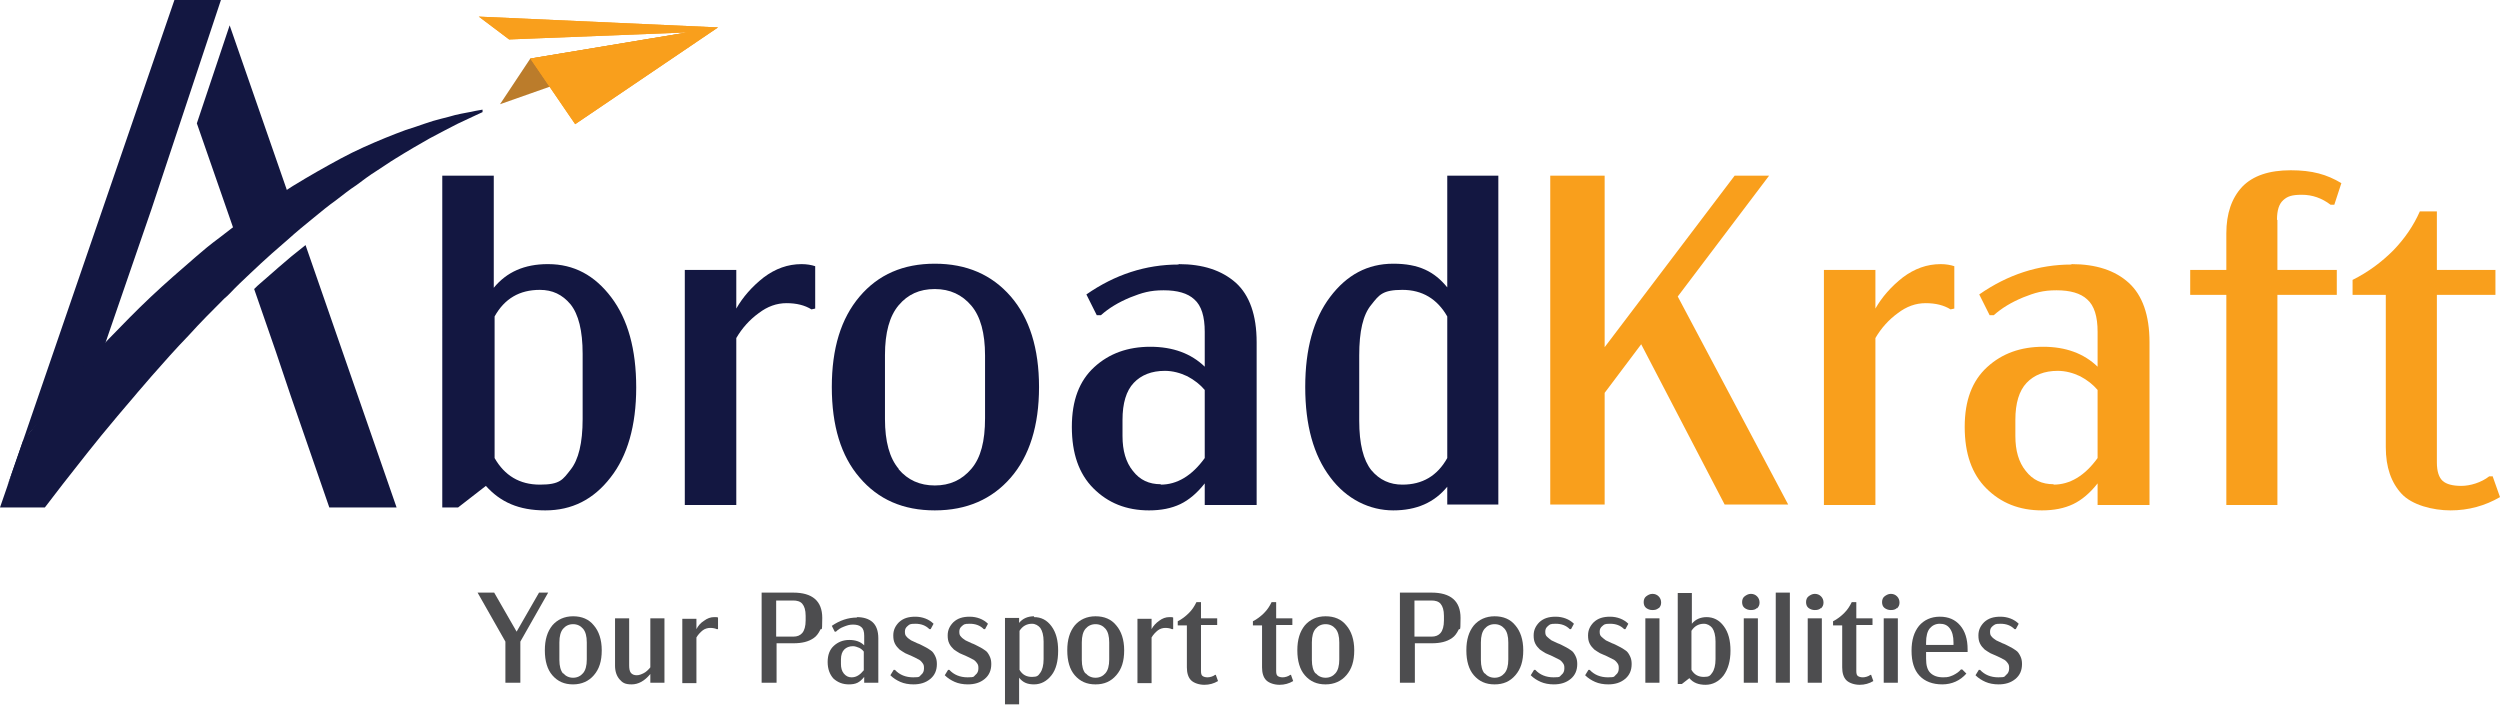 <?xml version="1.0" encoding="UTF-8"?>
<svg xmlns="http://www.w3.org/2000/svg" version="1.1" viewBox="0 0 602 169.7">
  <defs>
    <style>
      .cls-1 {
        fill: #4d4d4f;
      }

      .cls-2 {
        fill: #bb7c2b;
      }

      .cls-3 {
        fill: #f99f1c;
      }

      .cls-4 {
        fill: #131741;
      }
    </style>
  </defs>
  <!-- Generator: Adobe Illustrator 28.7.3, SVG Export Plug-In . SVG Version: 1.2.0 Build 164)  -->
  <g>
    <g id="Layer_1">
      <g>
        <g>
          <path class="cls-4" d="M132,63.6c6.2,0,11.2,2.7,15.2,8,4,5.3,6,12.5,6,21.7s-2.1,16.5-6.2,21.7c-4.1,5.3-9.3,7.9-15.7,7.9s-10.8-2-14.3-5.9l-6.7,5.2h-3.8V42.3h12.4v27c3.1-3.8,7.4-5.7,13-5.7ZM140.3,100.9v-15.7c0-5.6-1-9.5-2.9-11.9-2-2.4-4.4-3.5-7.4-3.5-4.9,0-8.5,2.1-10.9,6.4v34.1c2.4,4.2,6,6.4,10.9,6.4s5.5-1.2,7.4-3.6c1.9-2.4,2.9-6.4,2.9-12.2Z"/>
          <path class="cls-4" d="M193,63.6c1.3,0,2.4.2,3.3.5v10.2l-.9.2c-1.6-1-3.6-1.5-6-1.5s-4.6.8-6.7,2.4c-2.2,1.6-4,3.6-5.4,6v40.2h-12.4v-56.6h12.4v9.3c1.6-2.8,3.8-5.3,6.6-7.5,2.8-2.1,5.8-3.2,9.1-3.2Z"/>
          <path class="cls-4" d="M225.1,122.9c-7.6,0-13.6-2.6-18.1-7.9-4.5-5.2-6.7-12.5-6.7-21.8s2.2-16.5,6.7-21.8,10.5-7.9,18.1-7.9,13.7,2.6,18.3,7.9c4.5,5.2,6.8,12.5,6.8,21.8s-2.3,16.6-6.8,21.8c-4.5,5.2-10.6,7.9-18.3,7.9ZM216.4,113c2.2,2.6,5.1,3.9,8.7,3.9s6.5-1.3,8.8-4,3.3-6.7,3.3-12.2v-15.1c0-5.4-1.1-9.4-3.3-12-2.2-2.6-5.1-4-8.8-4s-6.5,1.3-8.7,3.9c-2.2,2.6-3.3,6.6-3.3,12v15.4c0,5.4,1.1,9.4,3.3,12Z"/>
          <path class="cls-4" d="M283.8,63.6c5.9,0,10.4,1.5,13.8,4.5,3.3,3,5,7.8,5,14.3v39.2h-12.5v-5.2c-1.8,2.3-3.8,4-5.9,5-2.1,1-4.6,1.5-7.5,1.5-5.5,0-9.9-1.8-13.4-5.3-3.5-3.5-5.2-8.4-5.2-14.8s1.8-11.1,5.4-14.4c3.6-3.3,8.1-4.9,13.5-4.9s9.8,1.6,13.1,4.8v-8.4c0-3.7-.8-6.3-2.5-7.8-1.6-1.5-4.1-2.2-7.4-2.2s-5.2.6-8,1.7c-2.9,1.2-5.2,2.6-7.1,4.3h-1l-2.5-5c6.9-4.8,14.3-7.2,22.2-7.2ZM279.5,116.7c3.9,0,7.5-2.1,10.6-6.4v-16.4c-1.1-1.3-2.5-2.4-4.2-3.3-1.7-.8-3.5-1.3-5.4-1.3-3.2,0-5.7,1-7.5,2.9-1.8,1.9-2.7,4.9-2.7,8.9v3.9c0,3.5.8,6.3,2.5,8.4,1.7,2.2,3.9,3.2,6.7,3.2Z"/>
          <path class="cls-4" d="M348.5,42.3h12.3v79.2h-12.3v-4.3c-3.1,3.8-7.4,5.7-13,5.7s-11.2-2.6-15.2-8c-4-5.3-6-12.5-6-21.7s2-16.4,6-21.7c4-5.3,9-8,15.2-8s9.9,1.9,13,5.7v-27ZM337.7,116.7c4.8,0,8.4-2.1,10.8-6.4v-34.1c-2.4-4.2-6-6.4-10.8-6.4s-5.6,1.2-7.5,3.6c-2,2.4-2.9,6.4-2.9,12.2v15.7c0,5.6,1,9.5,2.9,11.9,2,2.4,4.5,3.5,7.5,3.5Z"/>
        </g>
        <g>
          <path class="cls-3" d="M415.3,121.5l-20.1-38.6-8.8,11.7v26.9h-13.1V42.3h13.1v41.3l31.3-41.3h8.3l-22,29.1,26.6,50.1h-15.3Z"/>
          <path class="cls-3" d="M467.3,63.6c1.3,0,2.4.2,3.3.5v10.2l-.9.2c-1.6-1-3.6-1.5-6-1.5s-4.6.8-6.7,2.4c-2.2,1.6-4,3.6-5.4,6v40.2h-12.4v-56.6h12.4v9.3c1.6-2.8,3.8-5.3,6.6-7.5,2.8-2.1,5.8-3.2,9.1-3.2Z"/>
          <path class="cls-3" d="M498.8,63.6c5.9,0,10.5,1.5,13.8,4.5,3.3,3,5,7.8,5,14.3v39.2h-12.5v-5.2c-1.8,2.3-3.8,4-5.9,5-2.1,1-4.6,1.5-7.5,1.5-5.5,0-9.9-1.8-13.4-5.3-3.5-3.5-5.2-8.4-5.2-14.8s1.8-11.1,5.4-14.4c3.6-3.3,8.1-4.9,13.5-4.9s9.8,1.6,13.1,4.8v-8.4c0-3.7-.8-6.3-2.5-7.8-1.6-1.5-4.1-2.2-7.4-2.2s-5.2.6-8,1.7c-2.9,1.2-5.2,2.6-7.1,4.3h-1l-2.5-5c6.9-4.8,14.3-7.2,22.2-7.2ZM494.5,116.7c3.9,0,7.5-2.1,10.6-6.4v-16.4c-1.1-1.3-2.5-2.4-4.2-3.3-1.7-.8-3.5-1.3-5.4-1.3-3.2,0-5.7,1-7.5,2.9-1.8,1.9-2.7,4.9-2.7,8.9v3.9c0,3.5.8,6.3,2.5,8.4,1.7,2.2,3.9,3.2,6.7,3.2Z"/>
          <path class="cls-3" d="M548.4,53v12h14.3v6h-14.3v50.6h-12.3v-50.6h-8.7v-6h8.7v-8.8c0-4.8,1.3-8.5,3.8-11.2,2.6-2.7,6.5-4,11.7-4s8.7,1,12.2,3.1l-1.7,5.2h-.9c-2.1-1.6-4.4-2.4-6.9-2.4s-3.5.4-4.5,1.3c-1,.9-1.5,2.4-1.5,4.7Z"/>
          <path class="cls-3" d="M600.2,114.6l1.8,5.1c-3.6,2.1-7.6,3.2-11.9,3.2s-9.3-1.3-11.8-4c-2.5-2.7-3.8-6.4-3.8-11.2v-36.7h-8v-3.6c3.8-1.9,7-4.3,9.8-7.1,2.8-2.9,4.9-6,6.4-9.4h4.1v14.1h14.1v6h-14.1v40.4c0,2.1.5,3.6,1.4,4.4.9.8,2.4,1.2,4.5,1.2s4.8-.8,6.7-2.3h.8Z"/>
        </g>
        <path class="cls-4" d="M73.6,59c-1.2.9-2.3,1.9-3.5,2.8-2,1.7-4,3.4-5.9,5.1-.5.4-1,.9-1.5,1.3-.5.4-1,.9-1.5,1.4l5.2,15,3.6,10.7,9.3,26.9h16.2l-21.9-63.1Z"/>
        <path class="cls-4" d="M55.3,6.1l-7.9,23.6,8,23,1.7,4.9c.8-.6,1.6-1.2,2.4-1.7,1.2-.8,2.4-1.7,3.6-2.5,2.3-1.5,4.5-3,6.7-4.5.1,0,.2-.1.3-.2L55.3,6.1Z"/>
        <path class="cls-4" d="M53.2,0h-11.2L6.1,104.5l-4.3,12.4,5.2-12.5c1.6-1.9,3.4-4,5.4-6.2,2.7-3,5.7-6.3,9-9.5.9-.9,1.9-1.9,2.9-2.9l.4-1.2,1.4-4.1,10.4-30.2h0S53.2,0,53.2,0h0Z"/>
        <path class="cls-4" d="M116.2,27s-2.2,1-6,2.8c-.9.5-2,1-3.1,1.6-1.1.6-2.3,1.2-3.6,1.9-1.2.7-2.6,1.5-4,2.3-1.4.8-2.8,1.7-4.3,2.6-1.5.9-3,2-4.6,3-1.6,1-3.2,2.2-4.8,3.4-1.7,1.1-3.3,2.4-5,3.7-1.7,1.2-3.4,2.6-5.1,4-2.1,1.7-4.3,3.5-6.4,5.4-1.3,1.1-2.6,2.3-3.9,3.4-1.7,1.5-3.4,3.1-5.1,4.7-1.7,1.6-3.4,3.2-5,4.9-.4.4-.8.8-1.3,1.2-2.9,2.9-5.8,5.8-8.5,8.8-3.2,3.3-6.2,6.7-9.1,10-1.4,1.7-2.9,3.3-4.2,4.9-1.4,1.6-2.7,3.2-4,4.7-2.6,3.1-5,6-7.2,8.8-2.2,2.8-4.2,5.3-5.9,7.5-1.7,2.2-3.1,4-4.3,5.6H0l5.5-15.9c1.4-1.8,2.9-3.8,4.5-5.9,2.3-2.8,4.7-5.9,7.5-9.1,1.9-2.2,3.9-4.4,5.9-6.7.9-1,1.9-2.1,2.9-3.1,3.2-3.3,6.5-6.7,10-10,3.5-3.3,7.2-6.5,10.9-9.7.9-.7,1.7-1.5,2.6-2.2,1-.8,2-1.6,3.1-2.4,1.9-1.5,3.9-3,5.8-4.4,2.4-1.8,4.8-3.5,7.3-5.1,1.5-1,3-1.9,4.5-2.9,3.9-2.4,7.8-4.6,11.5-6.6,3.7-2,7.4-3.6,10.8-5,1.7-.7,3.3-1.3,4.9-1.9,1.6-.5,3.1-1,4.5-1.5,1.4-.5,2.8-.9,4-1.2,1.2-.3,2.4-.6,3.4-.9,2.1-.5,3.7-.7,4.9-1,1.1-.2,1.7-.3,1.7-.3v.4Z"/>
        <g>
          <polyline class="cls-2" points="172.9 6.6 127.7 14.1 120.4 25.1 172.9 6.6"/>
          <polygon class="cls-3" points="115.3 4 122.2 9.2 122.2 9.2 122.6 9.5 165.5 7.8 127.7 14.1 138.5 29.9 172.9 6.6 115.3 4"/>
          <polygon class="cls-3" points="115.3 4 122.2 9.2 122.2 9.2 122.6 9.5 165.5 7.8 127.7 14.1 138.5 29.9 172.9 6.6 115.3 4"/>
        </g>
        <g>
          <path class="cls-1" d="M132,142.7l-6.7,11.8v9.9h-3.6v-9.9l-6.7-11.8h4l5.4,9.4,5.4-9.4h2Z"/>
          <path class="cls-1" d="M138,164.8c-2.1,0-3.7-.7-5-2.2-1.2-1.4-1.8-3.4-1.8-6s.6-4.5,1.8-6c1.2-1.4,2.9-2.2,5-2.2s3.8.7,5,2.2c1.2,1.4,1.9,3.4,1.9,6s-.6,4.5-1.9,6c-1.2,1.4-2.9,2.2-5,2.2ZM135.6,162.1c.6.7,1.4,1.1,2.4,1.1s1.8-.4,2.4-1.1.9-1.8.9-3.3v-4.1c0-1.5-.3-2.6-.9-3.3s-1.4-1.1-2.4-1.1-1.8.4-2.4,1.1-.9,1.8-.9,3.3v4.2c0,1.5.3,2.6.9,3.3Z"/>
          <path class="cls-1" d="M156.6,148.9h3.4v15.5h-3.4v-2.1c-1.4,1.7-2.9,2.5-4.5,2.5s-2.2-.4-2.9-1.2c-.7-.8-1.1-1.9-1.1-3.3v-11.4h3.4v11.3c0,.8.1,1.4.4,1.8.3.4.8.6,1.4.6s1.1-.2,1.7-.5,1.1-.8,1.6-1.4v-11.7h0Z"/>
          <path class="cls-1" d="M172,148.6c.4,0,.7,0,.9.1v2.8h-.3c-.4-.2-1-.3-1.6-.3s-1.3.2-1.8.6-1.1,1-1.5,1.7v11h-3.4v-15.5h3.4v2.5c.4-.8,1-1.5,1.8-2,.8-.6,1.6-.9,2.5-.9Z"/>
          <path class="cls-1" d="M191,142.7c4.6,0,7,2,7,6.1s-.2,2.1-.5,2.9c-.4.8-.9,1.5-1.5,1.9-.7.5-1.4.8-2.2,1-.8.2-1.7.3-2.7.3h-4.1v9.5h-3.6v-21.7h7.7ZM194,149.4v-1.1c0-1.4-.3-2.3-.8-2.9s-1.3-.8-2.2-.8h-4.1v8.7h4.1c1,0,1.7-.3,2.2-.9s.8-1.6.8-3Z"/>
          <path class="cls-1" d="M206.3,148.6c1.6,0,2.9.4,3.8,1.2s1.4,2.1,1.4,3.9v10.7h-3.4v-1.4c-.5.6-1,1.1-1.6,1.4-.6.3-1.3.4-2.1.4-1.5,0-2.7-.5-3.7-1.4-.9-1-1.4-2.3-1.4-4s.5-3,1.5-3.9c1-.9,2.2-1.4,3.7-1.4s2.7.4,3.6,1.3v-2.3c0-1-.2-1.7-.7-2.1-.4-.4-1.1-.6-2-.6s-1.4.2-2.2.5c-.8.3-1.4.7-1.9,1.2h-.3l-.7-1.4c1.9-1.3,3.9-2,6.1-2ZM205.1,163.1c1.1,0,2-.6,2.9-1.7v-4.5c-.3-.4-.7-.7-1.1-.9-.5-.2-1-.4-1.5-.4-.9,0-1.6.3-2.1.8-.5.5-.8,1.3-.8,2.4v1.1c0,.9.2,1.7.7,2.3.5.6,1.1.9,1.8.9Z"/>
          <path class="cls-1" d="M220,164.8c-1.2,0-2.3-.2-3.2-.6s-1.7-.9-2.4-1.6l.8-1.3h.3c1.1,1.2,2.6,1.8,4.4,1.8s1.4-.2,1.9-.6c.5-.4.7-.9.7-1.6s-.1-.9-.4-1.3c-.3-.4-.6-.7-1.1-.9-.4-.2-.9-.5-1.4-.7-.5-.2-1.1-.5-1.6-.7-.5-.3-1-.6-1.4-.9-.4-.4-.8-.8-1.1-1.4-.3-.6-.4-1.2-.4-2,0-1.3.5-2.3,1.4-3.2,1-.9,2.2-1.3,3.9-1.3s3.3.6,4.4,1.7l-.7,1.3h-.3c-.9-.9-2-1.3-3.4-1.3s-1.4.2-1.8.5c-.5.4-.7.8-.7,1.4s.1.9.4,1.2c.3.4.7.6,1.1.9.5.2,1,.5,1.5.7.6.2,1.1.5,1.7.8s1.1.6,1.5.9c.5.3.8.8,1.1,1.4s.4,1.2.4,1.9c0,1.5-.5,2.7-1.6,3.6s-2.4,1.3-4.1,1.3Z"/>
          <path class="cls-1" d="M233.1,164.8c-1.2,0-2.3-.2-3.2-.6s-1.7-.9-2.4-1.6l.8-1.3h.3c1.1,1.2,2.6,1.8,4.4,1.8s1.4-.2,1.9-.6c.5-.4.7-.9.7-1.6s-.1-.9-.4-1.3c-.3-.4-.6-.7-1.1-.9-.4-.2-.9-.5-1.4-.7-.5-.2-1.1-.5-1.6-.7-.5-.3-1-.6-1.4-.9-.4-.4-.8-.8-1.1-1.4-.3-.6-.4-1.2-.4-2,0-1.3.5-2.3,1.4-3.2,1-.9,2.2-1.3,3.9-1.3s3.3.6,4.4,1.7l-.7,1.3h-.3c-.9-.9-2-1.3-3.4-1.3s-1.4.2-1.8.5c-.5.4-.7.8-.7,1.4s.1.9.4,1.2c.3.4.7.6,1.1.9.5.2,1,.5,1.5.7.6.2,1.1.5,1.7.8s1.1.6,1.5.9c.5.3.8.8,1.1,1.4s.4,1.2.4,1.9c0,1.5-.5,2.7-1.6,3.6s-2.4,1.3-4.1,1.3Z"/>
          <path class="cls-1" d="M249,148.6c1.7,0,3.1.7,4.2,2.2s1.6,3.4,1.6,5.9-.5,4.5-1.6,5.9-2.5,2.2-4.2,2.2-2.7-.5-3.6-1.6v6.4h-3.4v-20.8h3.4v1.2c.8-1,2-1.6,3.6-1.6ZM251.3,158.8v-4.3c0-1.5-.3-2.6-.8-3.3-.5-.6-1.2-1-2-1-1.3,0-2.3.6-3,1.7v9.4c.7,1.2,1.7,1.7,3,1.7s1.5-.3,2-1c.5-.7.8-1.8.8-3.3Z"/>
          <path class="cls-1" d="M263.8,164.8c-2.1,0-3.7-.7-5-2.2-1.2-1.4-1.8-3.4-1.8-6s.6-4.5,1.8-6c1.2-1.4,2.9-2.2,5-2.2s3.8.7,5,2.2c1.2,1.4,1.9,3.4,1.9,6s-.6,4.5-1.9,6-2.9,2.2-5,2.2ZM261.4,162.1c.6.7,1.4,1.1,2.4,1.1s1.8-.4,2.4-1.1.9-1.8.9-3.3v-4.1c0-1.5-.3-2.6-.9-3.3s-1.4-1.1-2.4-1.1-1.8.4-2.4,1.1-.9,1.8-.9,3.3v4.2c0,1.5.3,2.6.9,3.3Z"/>
          <path class="cls-1" d="M281.6,148.6c.4,0,.7,0,.9.1v2.8h-.3c-.4-.2-1-.3-1.6-.3s-1.3.2-1.8.6-1.1,1-1.5,1.7v11h-3.4v-15.5h3.4v2.5c.4-.8,1.1-1.5,1.8-2,.8-.6,1.6-.9,2.5-.9Z"/>
          <path class="cls-1" d="M292.8,162.6l.5,1.4c-1,.6-2.1.9-3.3.9s-2.5-.4-3.2-1.1c-.7-.7-1-1.8-1-3.1v-10.1h-2.2v-1c1-.5,1.9-1.2,2.7-2,.8-.8,1.3-1.6,1.8-2.6h1.1v3.9h3.9v1.6h-3.9v11.1c0,.6.1,1,.4,1.2.3.2.7.3,1.2.3s1.3-.2,1.8-.6h.2Z"/>
          <path class="cls-1" d="M310.9,162.6l.5,1.4c-1,.6-2.1.9-3.3.9s-2.5-.4-3.2-1.1c-.7-.7-1-1.8-1-3.1v-10.1h-2.2v-1c1-.5,1.9-1.2,2.7-2,.8-.8,1.3-1.6,1.8-2.6h1.1v3.9h3.9v1.6h-3.9v11.1c0,.6.1,1,.4,1.2.3.2.7.3,1.2.3s1.3-.2,1.8-.6h.2Z"/>
          <path class="cls-1" d="M319.2,164.8c-2.1,0-3.7-.7-5-2.2-1.2-1.4-1.8-3.4-1.8-6s.6-4.5,1.8-6c1.2-1.4,2.9-2.2,5-2.2s3.8.7,5,2.2c1.2,1.4,1.9,3.4,1.9,6s-.6,4.5-1.9,6c-1.2,1.4-2.9,2.2-5,2.2ZM316.8,162.1c.6.7,1.4,1.1,2.4,1.1s1.8-.4,2.4-1.1c.6-.7.9-1.8.9-3.3v-4.1c0-1.5-.3-2.6-.9-3.3s-1.4-1.1-2.4-1.1-1.8.4-2.4,1.1c-.6.7-.9,1.8-.9,3.3v4.2c0,1.5.3,2.6.9,3.3Z"/>
          <path class="cls-1" d="M344.7,142.7c4.6,0,7,2,7,6.1s-.2,2.1-.5,2.9c-.4.8-.9,1.5-1.5,1.9-.7.5-1.4.8-2.2,1-.8.2-1.7.3-2.7.3h-4.1v9.5h-3.6v-21.7h7.7ZM347.7,149.4v-1.1c0-1.4-.3-2.3-.8-2.9s-1.3-.8-2.2-.8h-4.1v8.7h4.1c1,0,1.7-.3,2.2-.9.5-.6.8-1.6.8-3Z"/>
          <path class="cls-1" d="M359.9,164.8c-2.1,0-3.7-.7-5-2.2-1.2-1.4-1.8-3.4-1.8-6s.6-4.5,1.8-6c1.2-1.4,2.9-2.2,5-2.2s3.8.7,5,2.2c1.2,1.4,1.9,3.4,1.9,6s-.6,4.5-1.9,6-2.9,2.2-5,2.2ZM357.5,162.1c.6.7,1.4,1.1,2.4,1.1s1.8-.4,2.4-1.1.9-1.8.9-3.3v-4.1c0-1.5-.3-2.6-.9-3.3s-1.4-1.1-2.4-1.1-1.8.4-2.4,1.1-.9,1.8-.9,3.3v4.2c0,1.5.3,2.6.9,3.3Z"/>
          <path class="cls-1" d="M374.2,164.8c-1.2,0-2.3-.2-3.2-.6s-1.7-.9-2.4-1.6l.8-1.3h.3c1.1,1.2,2.6,1.8,4.4,1.8s1.4-.2,1.9-.6c.5-.4.7-.9.7-1.6s-.1-.9-.4-1.3c-.3-.4-.6-.7-1.1-.9s-.9-.5-1.4-.7c-.5-.2-1.1-.5-1.6-.7-.5-.3-1-.6-1.4-.9-.4-.4-.8-.8-1.1-1.4-.3-.6-.4-1.2-.4-2,0-1.3.5-2.3,1.4-3.2,1-.9,2.2-1.3,3.9-1.3s3.3.6,4.4,1.7l-.7,1.3h-.3c-.9-.9-2-1.3-3.4-1.3s-1.4.2-1.8.5c-.5.4-.7.8-.7,1.4s.1.9.4,1.2.7.6,1.1.9c.5.2,1,.5,1.5.7.6.2,1.1.5,1.7.8.6.3,1.1.6,1.5.9.5.3.8.8,1.1,1.4.3.6.4,1.2.4,1.9,0,1.5-.5,2.7-1.6,3.6s-2.4,1.3-4.1,1.3Z"/>
          <path class="cls-1" d="M387.3,164.8c-1.2,0-2.3-.2-3.2-.6s-1.7-.9-2.4-1.6l.8-1.3h.3c1.1,1.2,2.6,1.8,4.4,1.8s1.4-.2,1.9-.6c.5-.4.7-.9.7-1.6s-.1-.9-.4-1.3c-.3-.4-.6-.7-1.1-.9s-.9-.5-1.4-.7c-.5-.2-1.1-.5-1.6-.7-.5-.3-1-.6-1.4-.9-.4-.4-.8-.8-1.1-1.4-.3-.6-.4-1.2-.4-2,0-1.3.5-2.3,1.4-3.2,1-.9,2.2-1.3,3.9-1.3s3.3.6,4.4,1.7l-.7,1.3h-.3c-.9-.9-2-1.3-3.4-1.3s-1.4.2-1.8.5c-.5.4-.7.8-.7,1.4s.1.9.4,1.2.7.6,1.1.9c.5.2,1,.5,1.5.7.6.2,1.1.5,1.7.8.6.3,1.1.6,1.5.9.5.3.8.8,1.1,1.4.3.6.4,1.2.4,1.9,0,1.5-.5,2.7-1.6,3.6s-2.4,1.3-4.1,1.3Z"/>
          <path class="cls-1" d="M399.4,146.4c-.4.4-.9.5-1.5.5s-1.1-.2-1.5-.5-.6-.8-.6-1.4.2-1.1.6-1.4.9-.6,1.5-.6,1.1.2,1.5.6c.4.4.6.9.6,1.5,0,.6-.2,1-.6,1.4ZM396.2,164.4v-15.5h3.4v15.5h-3.4Z"/>
          <path class="cls-1" d="M410.9,148.6c1.7,0,3.1.7,4.2,2.2s1.6,3.4,1.6,5.9-.6,4.5-1.7,6c-1.1,1.4-2.6,2.2-4.3,2.2s-3-.5-3.9-1.6l-1.8,1.4h-1v-21.9h3.4v7.4c.8-1,2-1.6,3.6-1.6ZM413.1,158.8v-4.3c0-1.5-.3-2.6-.8-3.3-.5-.6-1.2-1-2-1-1.3,0-2.3.6-3,1.7v9.4c.7,1.2,1.7,1.7,3,1.7s1.5-.3,2-1c.5-.7.8-1.8.8-3.3Z"/>
          <path class="cls-1" d="M423.1,146.4c-.4.4-.9.5-1.5.5s-1.1-.2-1.5-.5-.6-.8-.6-1.4.2-1.1.6-1.4.9-.6,1.5-.6,1.1.2,1.5.6c.4.4.6.9.6,1.5,0,.6-.2,1-.6,1.4ZM419.9,164.4v-15.5h3.4v15.5h-3.4Z"/>
          <path class="cls-1" d="M427.6,164.4v-21.7h3.4v21.7h-3.4Z"/>
          <path class="cls-1" d="M438.5,146.4c-.4.4-.9.5-1.5.5s-1.1-.2-1.5-.5-.6-.8-.6-1.4.2-1.1.6-1.4.9-.6,1.5-.6,1.1.2,1.5.6c.4.4.6.9.6,1.5s-.2,1-.6,1.4ZM435.3,164.4v-15.5h3.4v15.5h-3.4Z"/>
          <path class="cls-1" d="M450.6,162.6l.5,1.4c-1,.6-2.1.9-3.3.9s-2.5-.4-3.2-1.1c-.7-.7-1-1.8-1-3.1v-10.1h-2.2v-1c1-.5,1.9-1.2,2.7-2,.8-.8,1.3-1.6,1.8-2.6h1.1v3.9h3.9v1.6h-3.9v11.1c0,.6.1,1,.4,1.2.3.2.7.3,1.2.3s1.3-.2,1.8-.6h.2Z"/>
          <path class="cls-1" d="M456.8,146.4c-.4.4-.9.5-1.5.5s-1.1-.2-1.5-.5-.6-.8-.6-1.4.2-1.1.6-1.4.9-.6,1.5-.6,1.1.2,1.5.6c.4.4.6.9.6,1.5,0,.6-.2,1-.6,1.4ZM453.6,164.4v-15.5h3.4v15.5h-3.4Z"/>
          <path class="cls-1" d="M473.8,157h-10v1.6c0,1.6.3,2.7,1,3.4.7.7,1.7,1.1,3.1,1.1s1.6-.2,2.4-.5c.8-.4,1.4-.8,1.9-1.4h.3l1,1c-1.5,1.7-3.5,2.6-5.8,2.6s-4.2-.7-5.5-2.1-1.9-3.4-1.9-6,.6-4.5,1.8-6c1.2-1.4,2.9-2.2,5-2.2s3.7.7,4.9,2.1,1.8,3.3,1.8,5.8v.6h0ZM467.1,150.2c-1,0-1.8.4-2.4,1.1s-.9,1.9-.9,3.4v.6h6.6v-.6c0-1.5-.3-2.6-.9-3.4s-1.4-1.1-2.4-1.1Z"/>
          <path class="cls-1" d="M481.3,164.8c-1.2,0-2.3-.2-3.2-.6s-1.7-.9-2.4-1.6l.8-1.3h.3c1.1,1.2,2.6,1.8,4.4,1.8s1.4-.2,1.9-.6c.5-.4.7-.9.7-1.6s-.1-.9-.4-1.3c-.3-.4-.6-.7-1.1-.9-.4-.2-.9-.5-1.4-.7-.5-.2-1.1-.5-1.6-.7-.5-.3-1-.6-1.4-.9-.4-.4-.8-.8-1.1-1.4-.3-.6-.4-1.2-.4-2,0-1.3.5-2.3,1.4-3.2,1-.9,2.2-1.3,3.9-1.3s3.3.6,4.4,1.7l-.7,1.3h-.3c-.9-.9-2-1.3-3.4-1.3s-1.3.2-1.8.5c-.5.4-.7.8-.7,1.4s.1.9.4,1.2c.3.4.7.6,1.1.9.5.2,1,.5,1.5.7.6.2,1.1.5,1.7.8s1.1.6,1.5.9c.5.3.8.8,1.1,1.4s.4,1.2.4,1.9c0,1.5-.5,2.7-1.6,3.6s-2.4,1.3-4.1,1.3Z"/>
        </g>
      </g>
    </g>
  </g>
</svg>